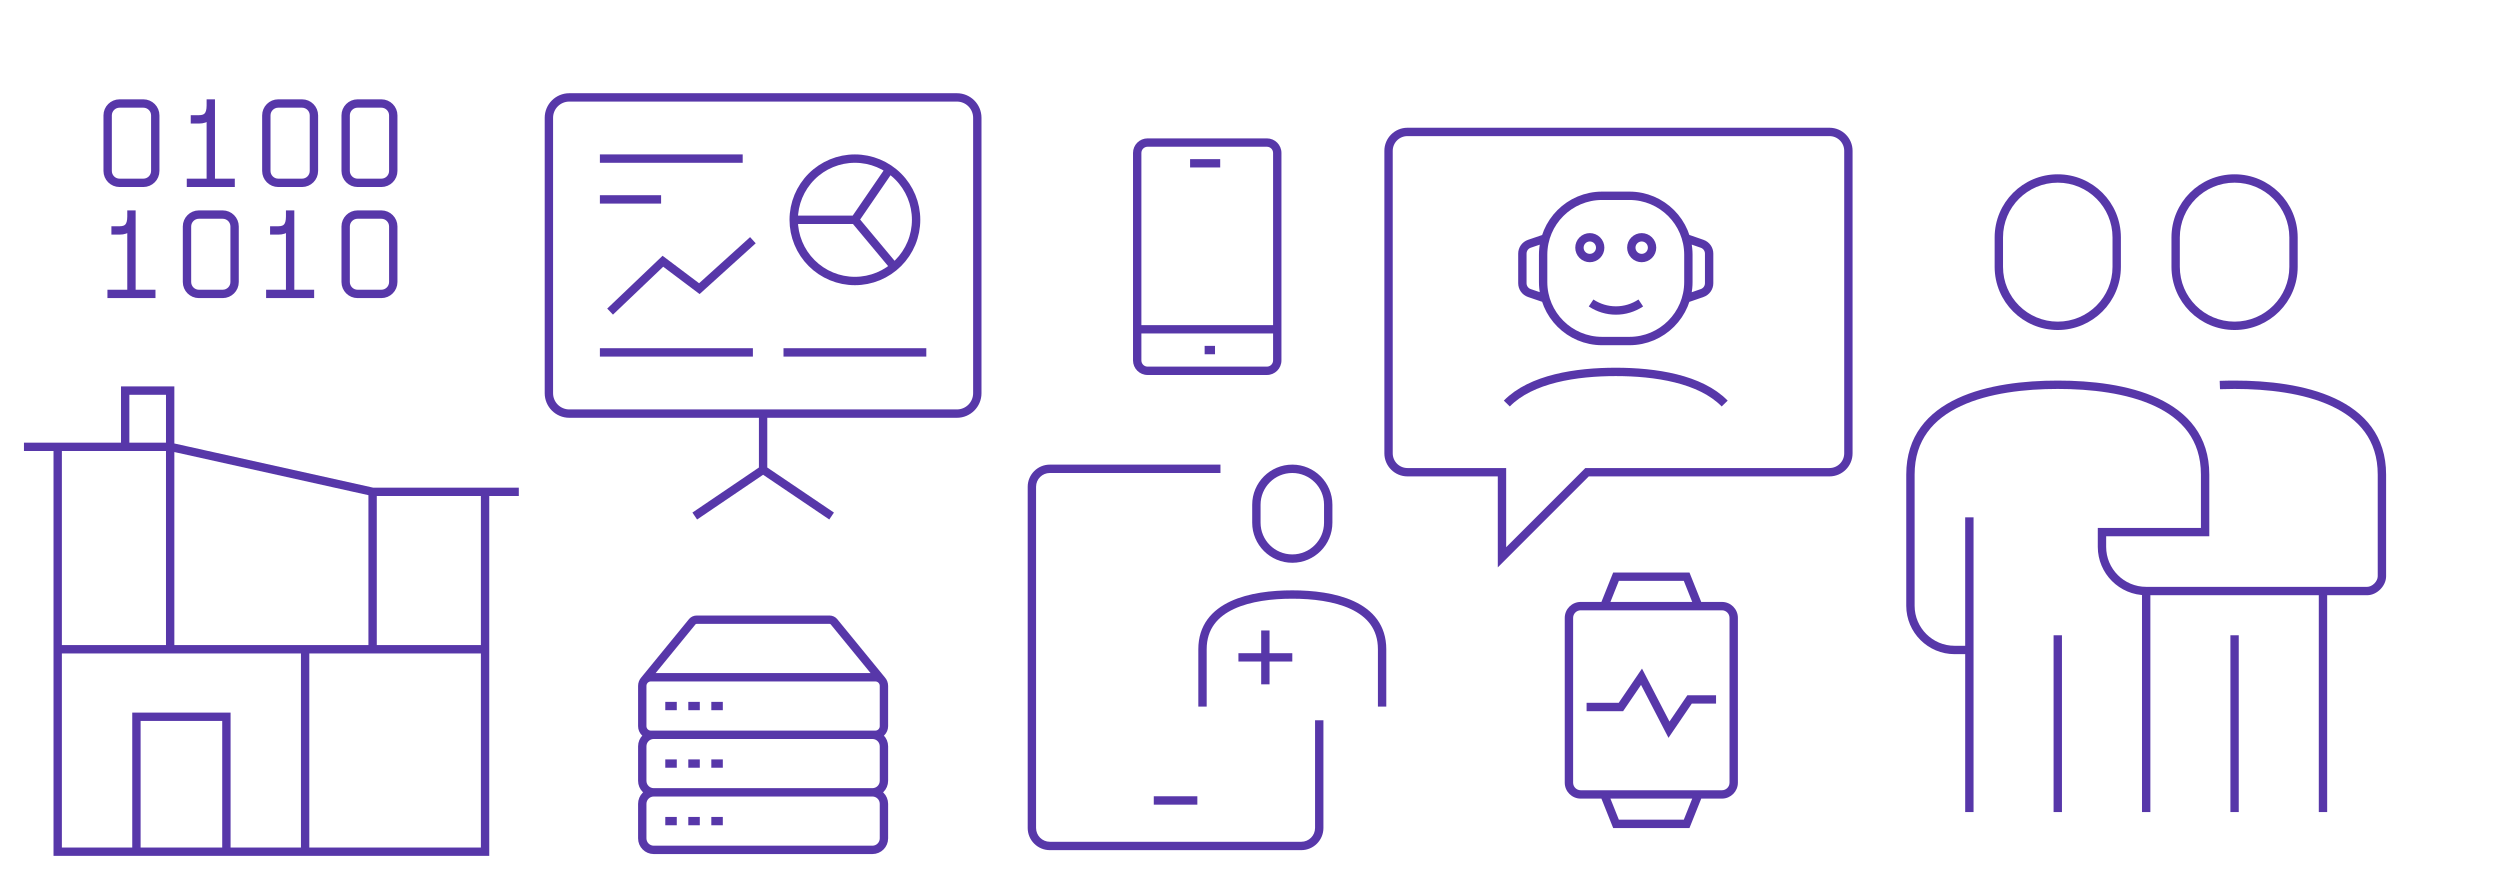 <?xml version="1.0" encoding="UTF-8"?>
<svg xmlns="http://www.w3.org/2000/svg" width="1648" height="584" viewBox="0 0 1648 584" fill="none">
  <path d="M1414.76 389.609L1414.76 386.851H1414.76L1414.76 389.609ZM1385.62 350.759V348H1382.86V350.759H1385.62ZM1453.61 350.759V353.517H1456.37V350.759H1453.61ZM1298.21 535.299L1300.97 535.299L1300.97 341.046L1298.21 341.046L1295.45 341.046L1295.45 535.299L1298.21 535.299ZM1356.48 535.299L1359.24 535.299L1359.24 418.747L1356.48 418.747L1353.72 418.747L1353.72 535.299L1356.48 535.299ZM1395.33 156.506H1392.57V175.931H1395.33H1398.09V156.506H1395.33ZM1317.63 175.931H1320.39V156.506H1317.63H1314.87V175.931H1317.63ZM1356.48 214.782V212.023C1336.55 212.023 1320.39 195.864 1320.39 175.931H1317.63H1314.87C1314.87 198.911 1333.5 217.54 1356.48 217.54V214.782ZM1395.33 175.931H1392.57C1392.57 195.864 1376.42 212.023 1356.48 212.023V214.782V217.54C1379.46 217.54 1398.09 198.911 1398.09 175.931H1395.33ZM1356.48 117.655V120.414C1376.42 120.414 1392.57 136.573 1392.57 156.506H1395.33H1398.09C1398.09 133.526 1379.46 114.897 1356.48 114.897V117.655ZM1356.48 117.655V114.897C1333.5 114.897 1314.87 133.526 1314.87 156.506H1317.63H1320.39C1320.39 136.573 1336.55 120.414 1356.48 120.414V117.655ZM1511.89 156.506H1509.13V175.931H1511.89H1514.64V156.506H1511.89ZM1434.18 175.931H1436.94V156.506H1434.18H1431.43V175.931H1434.18ZM1473.03 214.782V212.023C1453.1 212.023 1436.94 195.864 1436.94 175.931H1434.18H1431.43C1431.43 198.911 1450.05 217.54 1473.03 217.54V214.782ZM1511.89 175.931H1509.13C1509.13 195.864 1492.97 212.023 1473.03 212.023V214.782V217.54C1496.01 217.54 1514.64 198.911 1514.64 175.931H1511.89ZM1473.03 117.655V120.414C1492.97 120.414 1509.13 136.573 1509.13 156.506H1511.89H1514.64C1514.64 133.526 1496.01 114.897 1473.03 114.897V117.655ZM1473.03 117.655V114.897C1450.05 114.897 1431.43 133.526 1431.43 156.506H1434.18H1436.94C1436.94 136.573 1453.1 120.414 1473.03 120.414V117.655ZM1531.31 535.299H1534.07V389.609H1531.31H1528.55V535.299H1531.31ZM1473.03 535.299H1475.79V418.747H1473.03H1470.28V535.299H1473.03ZM1288.49 428.46V425.701C1273.93 425.701 1262.12 413.891 1262.12 399.322H1259.36H1256.6C1256.6 416.938 1270.88 431.218 1288.49 431.218V428.46ZM1288.49 428.46V431.218H1298.21V428.46V425.701H1288.49V428.46ZM1385.62 350.759V353.517H1453.61V350.759V348H1385.62V350.759ZM1385.62 360.471H1388.38V350.759H1385.62H1382.86V360.471H1385.62ZM1414.76 389.609L1414.76 386.851C1400.19 386.851 1388.38 375.04 1388.38 360.471H1385.62H1382.86C1382.86 378.087 1397.14 392.368 1414.76 392.368L1414.76 389.609ZM1560.45 389.609V386.851C1513.5 386.851 1461.7 386.851 1414.76 386.851L1414.76 389.609L1414.76 392.368C1461.7 392.368 1513.5 392.368 1560.45 392.368V389.609ZM1560.45 389.609V392.368C1563.77 392.368 1566.87 390.733 1569.08 388.525C1571.28 386.316 1572.92 383.222 1572.92 379.897H1570.16H1567.4C1567.4 381.427 1566.61 383.189 1565.18 384.623C1563.74 386.057 1561.98 386.851 1560.45 386.851V389.609ZM1259.36 312.846H1262.12C1262.12 301.308 1265.29 292.144 1270.62 284.831C1275.96 277.487 1283.59 271.859 1292.7 267.618C1310.97 259.108 1334.78 256.391 1356.48 256.391V253.632V250.874C1334.49 250.874 1309.73 253.602 1290.37 262.617C1280.66 267.139 1272.19 273.294 1266.16 281.583C1260.1 289.903 1256.6 300.222 1256.6 312.846H1259.36ZM1356.48 253.632V256.391C1378.19 256.391 1401.99 259.108 1420.27 267.618C1429.38 271.859 1437 277.487 1442.35 284.831C1447.67 292.144 1450.85 301.308 1450.85 312.846H1453.61H1456.37C1456.37 300.222 1452.87 289.903 1446.81 281.583C1440.77 273.294 1432.31 267.139 1422.6 262.617C1403.24 253.602 1378.48 250.874 1356.48 250.874V253.632ZM1453.61 312.846H1450.85V350.759H1453.61H1456.37V312.846H1453.61ZM1259.36 399.322H1262.12V312.846H1259.36H1256.6V399.322H1259.36ZM1473.03 253.632V256.391C1494.74 256.391 1518.54 259.108 1536.82 267.618C1545.93 271.859 1553.55 277.487 1558.9 284.831C1564.23 292.144 1567.4 301.308 1567.4 312.846H1570.16H1572.92C1572.92 300.222 1569.42 289.903 1563.36 281.583C1557.32 273.294 1548.86 267.139 1539.15 262.617C1519.79 253.602 1495.03 250.874 1473.03 250.874V253.632ZM1570.16 379.897H1572.92V312.846H1570.16H1567.4V379.897H1570.16ZM1414.76 389.609H1412V535.299H1414.76H1417.52V389.609H1414.76ZM1463.32 253.817L1463.43 256.574C1466.66 256.448 1469.87 256.391 1473.03 256.391V253.632V250.874C1469.81 250.874 1466.53 250.932 1463.22 251.06L1463.32 253.817Z" fill="#5737A9"></path>
  <path d="M38.035 428H319.759M38.035 428V561.448H319.759V428M38.035 428V294.552M319.759 428V324.207M112.173 294.552V257.483H82.517V294.552H112.173ZM112.173 294.552H38.035M112.173 294.552L245.621 324.207M112.173 294.552L112.173 428M38.035 294.552H15.793M319.759 324.207H245.621M319.759 324.207H342M245.621 324.207V428M201.138 428V561.448M89.931 472.483H149.241V561.448H89.931V472.483Z" stroke="#5737A9" stroke-width="5.517"></path>
  <path d="M1205.99 86.966H927.796C920.913 86.966 915.333 92.545 915.333 99.428V298.825C915.333 305.708 920.913 311.287 927.796 311.287H990.107V367.368L1046.19 311.287H1205.99C1212.88 311.287 1218.46 305.708 1218.46 298.825V99.428C1218.46 92.545 1212.88 86.966 1205.99 86.966Z" stroke="#5737A9" stroke-width="5.517"></path>
  <path d="M993.293 266.013C1009.32 249.613 1039.2 245.159 1065.1 245.159C1091 245.159 1120.88 249.613 1136.91 266.013M1081.61 199.718C1076.76 202.959 1071.06 204.688 1065.22 204.688C1059.39 204.688 1053.69 202.959 1048.84 199.718M1018.77 157.091L1008.17 160.697C1005.41 161.645 1003.55 164.244 1003.55 167.167L1003.55 186.707C1003.55 189.629 1005.41 192.229 1008.17 193.176L1018.77 196.782M1111.41 157.012L1122.03 160.697C1124.8 161.645 1126.66 164.244 1126.66 167.167V186.707C1126.66 189.629 1124.8 192.229 1122.03 193.176L1111.41 196.862M1041.17 163.259C1041.17 165.072 1041.89 166.812 1043.17 168.095C1044.45 169.377 1046.19 170.098 1048.01 170.098C1049.82 170.098 1051.56 169.377 1052.84 168.095C1054.12 166.812 1054.84 165.072 1054.84 163.259C1054.84 161.445 1054.12 159.705 1052.84 158.423C1051.56 157.14 1049.82 156.419 1048.01 156.419C1046.19 156.419 1044.45 157.14 1043.17 158.423C1041.89 159.705 1041.17 161.445 1041.17 163.259ZM1075.36 163.259C1075.36 165.072 1076.08 166.812 1077.37 168.095C1078.65 169.377 1080.39 170.098 1082.2 170.098C1084.01 170.098 1085.75 169.377 1087.04 168.095C1088.32 166.812 1089.04 165.072 1089.04 163.259C1089.04 161.445 1088.32 159.705 1087.04 158.423C1085.75 157.14 1084.01 156.419 1082.2 156.419C1080.39 156.419 1078.65 157.14 1077.37 158.423C1076.08 159.705 1075.36 161.445 1075.36 163.259ZM1056.13 224.81H1074.08C1095.56 224.81 1112.98 207.395 1112.98 185.913V167.96C1112.98 146.478 1095.56 129.063 1074.08 129.063H1056.13C1034.64 129.063 1017.23 146.478 1017.23 167.96V185.913C1017.23 207.395 1034.64 224.81 1056.13 224.81Z" stroke="#5737A9" stroke-width="5.517" stroke-linejoin="round"></path>
  <path d="M138.954 120.529V69.537M152.029 120.529H125.879M138.954 69.537C138.954 76.075 136.339 78.69 131.109 78.69H128.494M138.954 69.537V68.23M191.253 193.747V142.756M204.328 193.747H178.178M191.253 142.756C191.253 149.293 188.638 151.908 183.408 151.908H180.793M191.253 142.756V141.448M86.655 193.747L86.655 142.756M99.73 193.747H73.581M86.655 142.756C86.655 149.293 84.04 151.908 78.81 151.908H76.195M86.655 142.756V141.448M78.81 120.529H94.5C98.833 120.529 102.345 117.017 102.345 112.684V76.075C102.345 71.742 98.833 68.23 94.5 68.23H78.81C74.478 68.23 70.966 71.742 70.966 76.075V112.684C70.966 117.017 74.478 120.529 78.81 120.529ZM183.408 120.529H199.098C203.43 120.529 206.943 117.017 206.943 112.684V76.075C206.943 71.742 203.43 68.23 199.098 68.23H183.408C179.076 68.23 175.563 71.742 175.563 76.075V112.684C175.563 117.017 179.076 120.529 183.408 120.529ZM235.707 120.529H251.397C255.729 120.529 259.241 117.017 259.241 112.684V76.075C259.241 71.742 255.729 68.23 251.397 68.23H235.707C231.374 68.23 227.862 71.742 227.862 76.075V112.684C227.862 117.017 231.374 120.529 235.707 120.529ZM131.109 193.747H146.799C151.131 193.747 154.644 190.235 154.644 185.902V149.293C154.644 144.961 151.131 141.448 146.799 141.448H131.109C126.777 141.448 123.264 144.961 123.264 149.293V185.902C123.264 190.235 126.777 193.747 131.109 193.747ZM235.707 193.747H251.397C255.729 193.747 259.241 190.235 259.241 185.902V149.293C259.241 144.961 255.729 141.448 251.397 141.448H235.707C231.374 141.448 227.862 144.961 227.862 149.293V185.902C227.862 190.235 231.374 193.747 235.707 193.747Z" stroke="#5737A9" stroke-width="5.517" stroke-linecap="square"></path>
  <path d="M438.552 465.414H446.138M453.724 465.414H461.31M468.897 465.414H476.483M438.552 503.345H446.138M453.724 503.345H461.31M468.897 503.345H476.483M424.828 448.345C425.87 447.181 427.384 446.448 429.069 446.448H577C578.685 446.448 580.199 447.181 581.241 448.345M424.828 448.345C423.927 449.351 423.379 450.681 423.379 452.138V478.69C423.379 481.832 425.927 484.379 429.069 484.379H577C580.142 484.379 582.69 481.832 582.69 478.69V452.138C582.69 450.681 582.142 449.351 581.241 448.345M424.828 448.345L456.387 409.773C457.107 408.974 458.131 408.517 459.207 408.517H546.863C547.938 408.517 548.963 408.974 549.682 409.773L581.241 448.345M430.966 522.31H575.104M430.966 522.31C426.776 522.31 423.379 518.914 423.379 514.724V491.966C423.379 487.776 426.776 484.379 430.966 484.379H575.104C579.293 484.379 582.69 487.776 582.69 491.966V514.724C582.69 518.914 579.293 522.31 575.104 522.31M430.966 522.31C426.776 522.31 423.379 525.707 423.379 529.897V552.655C423.379 556.845 426.776 560.241 430.966 560.241H575.104C579.293 560.241 582.69 556.845 582.69 552.655V529.897C582.69 525.707 579.293 522.31 575.104 522.31M438.552 541.276H446.138M453.724 541.276H461.31M468.897 541.276H476.483" stroke="#5737A9" stroke-width="5.517"></path>
  <path d="M857.804 557.655V554.897H692.057V557.655V560.414H857.804V557.655ZM680.218 545.816H682.977V320.874H680.218H677.46V545.816H680.218ZM692.057 557.655V554.897C687.042 554.897 682.977 550.831 682.977 545.816H680.218H677.46C677.46 553.878 683.995 560.414 692.057 560.414V557.655ZM869.644 545.816H866.885C866.885 550.831 862.819 554.897 857.804 554.897V557.655V560.414C865.867 560.414 872.402 553.878 872.402 545.816H869.644ZM692.057 309.034V306.276C683.995 306.276 677.46 312.811 677.46 320.874H680.218H682.977C682.977 315.859 687.042 311.793 692.057 311.793V309.034ZM760.572 527.677V530.436H789.288V527.677V524.919H760.572V527.677ZM869.644 474.782H866.885V545.816H869.644H872.402V474.782H869.644ZM692.057 309.034V311.793H804.529V309.034V306.276H692.057V309.034ZM875.563 332.713H872.804V344.552H875.563H878.322V332.713H875.563ZM828.207 344.552H830.965V332.713H828.207H825.448V344.552H828.207ZM851.885 368.23V365.471C840.331 365.471 830.965 356.105 830.965 344.552H828.207H825.448C825.448 359.152 837.284 370.989 851.885 370.989V368.23ZM875.563 344.552H872.804C872.804 356.105 863.438 365.471 851.885 365.471V368.23V370.989C866.486 370.989 878.322 359.152 878.322 344.552H875.563ZM851.885 309.034V311.793C863.438 311.793 872.804 321.159 872.804 332.713H875.563H878.322C878.322 318.112 866.486 306.276 851.885 306.276V309.034ZM851.885 309.034V306.276C837.284 306.276 825.448 318.112 825.448 332.713H828.207H830.965C830.965 321.159 840.331 311.793 851.885 311.793V309.034ZM792.69 427.997H795.448C795.448 421.177 797.321 415.817 800.424 411.557C803.548 407.266 808.032 403.938 813.464 401.409C824.392 396.32 838.714 394.667 851.885 394.667V391.908V389.149C838.423 389.149 823.147 390.814 811.135 396.407C805.098 399.218 799.777 403.072 795.963 408.309C792.128 413.576 789.931 420.091 789.931 427.997H792.69ZM851.885 391.908V394.667C865.056 394.667 879.378 396.32 890.306 401.409C895.738 403.938 900.222 407.266 903.346 411.557C906.449 415.817 908.322 421.177 908.322 427.997H911.08H913.839C913.839 420.091 911.642 413.576 907.806 408.309C903.993 403.072 898.672 399.218 892.635 396.407C880.623 390.814 865.347 389.149 851.885 389.149V391.908ZM911.08 427.997H908.322V465.791H911.08H913.839V427.997H911.08ZM792.69 427.997H789.931V465.791H792.69H795.448V427.997H792.69ZM834.126 415.586H831.368V451.103H834.126H836.885V415.586H834.126ZM816.368 433.345V436.103H851.885V433.345V430.586H816.368V433.345Z" fill="#5737A9"></path>
  <path d="M503.035 309.638L457.978 340.177M503.035 309.638L548.194 340.177M503.035 309.638V272.655M610.621 232.31L516.483 232.31M489.586 104.552L395.448 104.552M435.793 131.448L395.448 131.448M402.172 205.414L436.982 172.213L461.007 190.284L496.31 158.345M395.448 232.31H496.31M523.207 144.897C523.207 150.195 524.25 155.441 526.278 160.336C528.306 165.231 531.277 169.678 535.024 173.425C538.77 177.171 543.218 180.143 548.112 182.17C553.007 184.198 558.254 185.241 563.552 185.241C568.85 185.241 574.096 184.198 578.991 182.17C583.886 180.143 588.334 177.171 592.08 173.425C595.826 169.678 598.798 165.231 600.826 160.336C602.853 155.441 603.897 150.195 603.897 144.897C603.897 134.196 599.646 123.935 592.08 116.368C584.514 108.802 574.252 104.552 563.552 104.552C552.852 104.552 542.59 108.802 535.024 116.368C527.458 123.935 523.207 134.196 523.207 144.897ZM523.207 144.897L563.552 144.897M586.363 111.62L563.552 144.897M563.552 144.897L589.413 175.849M375.276 272.655H630.793C638.22 272.655 644.241 266.634 644.241 259.207V77.655C644.241 70.228 638.22 64.207 630.793 64.207H375.276C367.849 64.207 361.828 70.228 361.828 77.655V259.207C361.828 266.634 367.849 272.655 375.276 272.655Z" stroke="#5737A9" stroke-width="5.517"></path>
  <path d="M753.063 214.322L750.305 214.322L750.305 219.839L753.063 219.839L753.063 214.322ZM787.259 104.897L784.5 104.897L784.5 110.414L787.259 110.414L787.259 104.897ZM841.971 100.816L844.73 100.816V100.816H841.971ZM841.971 237.598L839.213 237.598V237.598H841.971ZM749.644 237.598L746.885 237.598V237.598H749.644ZM749.644 100.816L752.403 100.816V100.816H749.644ZM841.971 217.08L841.971 214.322L753.063 214.322L753.063 217.08L753.063 219.839L841.971 219.839L841.971 217.08ZM841.971 100.816L839.213 100.816L839.213 237.598L841.971 237.598L844.73 237.598L844.73 100.816L841.971 100.816ZM835.132 244.437V241.678H756.483V244.437V247.195H835.132V244.437ZM749.644 237.598L752.402 237.598L752.403 100.816L749.644 100.816L746.885 100.816L746.885 237.598L749.644 237.598ZM756.483 244.437V241.678C754.229 241.678 752.402 239.851 752.402 237.598H749.644H746.885C746.885 242.898 751.182 247.195 756.483 247.195V244.437ZM841.971 237.598H839.213C839.213 239.851 837.386 241.678 835.132 241.678V244.437V247.195C840.433 247.195 844.73 242.898 844.73 237.598H841.971ZM841.971 100.816H844.73C844.73 95.515 840.433 91.218 835.132 91.218V93.977V96.736C837.386 96.736 839.213 98.562 839.213 100.816H841.971ZM749.644 100.816H752.403C752.403 98.562 754.229 96.736 756.483 96.736V93.977V91.218C751.182 91.218 746.885 95.515 746.885 100.816H749.644ZM794.098 230.759V233.517H800.937V230.759V228H794.098V230.759ZM787.259 107.655L787.259 110.414L804.356 110.414L804.356 107.655L804.356 104.897L787.259 104.897L787.259 107.655ZM756.483 93.977V96.736H835.132V93.977V91.218H756.483V93.977Z" fill="#5737A9"></path>
  <path d="M1065.28 380.155V377.397H1063.41L1062.71 379.131L1065.28 380.155ZM1111.83 380.155L1114.39 379.131L1113.7 377.397H1111.83V380.155ZM1065.28 543.086L1062.71 544.111L1063.41 545.845H1065.28V543.086ZM1111.83 543.086V545.845H1113.7L1114.39 544.111L1111.83 543.086ZM1068.51 466.054V468.813H1069.97L1070.79 467.606L1068.51 466.054ZM1082.09 446.103L1084.54 444.834L1082.41 440.729L1079.81 444.551L1082.09 446.103ZM1100.19 481.017L1097.74 482.287L1099.87 486.391L1102.47 482.569L1100.19 481.017ZM1113.77 461.066V458.308H1112.31L1111.49 459.514L1113.77 461.066ZM1057.52 399.552L1060.08 400.576L1067.84 381.18L1065.28 380.155L1062.71 379.131L1054.96 398.527L1057.52 399.552ZM1065.28 380.155V382.914H1111.83V380.155V377.397H1065.28V380.155ZM1111.83 380.155L1109.27 381.18L1117.02 400.576L1119.59 399.552L1122.15 398.527L1114.39 379.131L1111.83 380.155ZM1057.52 523.69L1054.96 524.714L1062.71 544.111L1065.28 543.086L1067.84 542.062L1060.08 522.665L1057.52 523.69ZM1065.28 543.086V545.845H1111.83V543.086V540.328H1065.28V543.086ZM1111.83 543.086L1114.39 544.111L1122.15 524.714L1119.59 523.69L1117.02 522.665L1109.27 542.062L1111.83 543.086ZM1042 399.552V402.31H1135.1V399.552V396.793H1042V399.552ZM1142.86 407.31H1140.1V515.931H1142.86H1145.62V407.31H1142.86ZM1135.1 523.69V520.931H1042V523.69V526.448H1135.1V523.69ZM1034.24 515.931H1037V407.31H1034.24H1031.48V515.931H1034.24ZM1042 523.69V520.931C1039.24 520.931 1037 518.692 1037 515.931H1034.24H1031.48C1031.48 521.74 1036.19 526.448 1042 526.448V523.69ZM1142.86 515.931H1140.1C1140.1 518.692 1137.86 520.931 1135.1 520.931V523.69V526.448C1140.91 526.448 1145.62 521.74 1145.62 515.931H1142.86ZM1135.1 399.552V402.31C1137.86 402.31 1140.1 404.549 1140.1 407.31H1142.86H1145.62C1145.62 401.502 1140.91 396.793 1135.1 396.793V399.552ZM1042 399.552V396.793C1036.19 396.793 1031.48 401.502 1031.48 407.31H1034.24H1037C1037 404.549 1039.24 402.31 1042 402.31V399.552ZM1045.88 466.054V468.813H1068.51V466.054V463.296H1045.88V466.054ZM1068.51 466.054L1070.79 467.606L1084.37 447.656L1082.09 446.103L1079.81 444.551L1066.23 464.502L1068.51 466.054ZM1082.09 446.103L1079.64 447.373L1097.74 482.287L1100.19 481.017L1102.64 479.747L1084.54 444.834L1082.09 446.103ZM1100.19 481.017L1102.47 482.569L1116.05 462.619L1113.77 461.066L1111.49 459.514L1097.91 479.465L1100.19 481.017ZM1113.77 461.066V463.825H1131.22V461.066V458.308H1113.77V461.066Z" fill="#5737A9"></path>
</svg>
